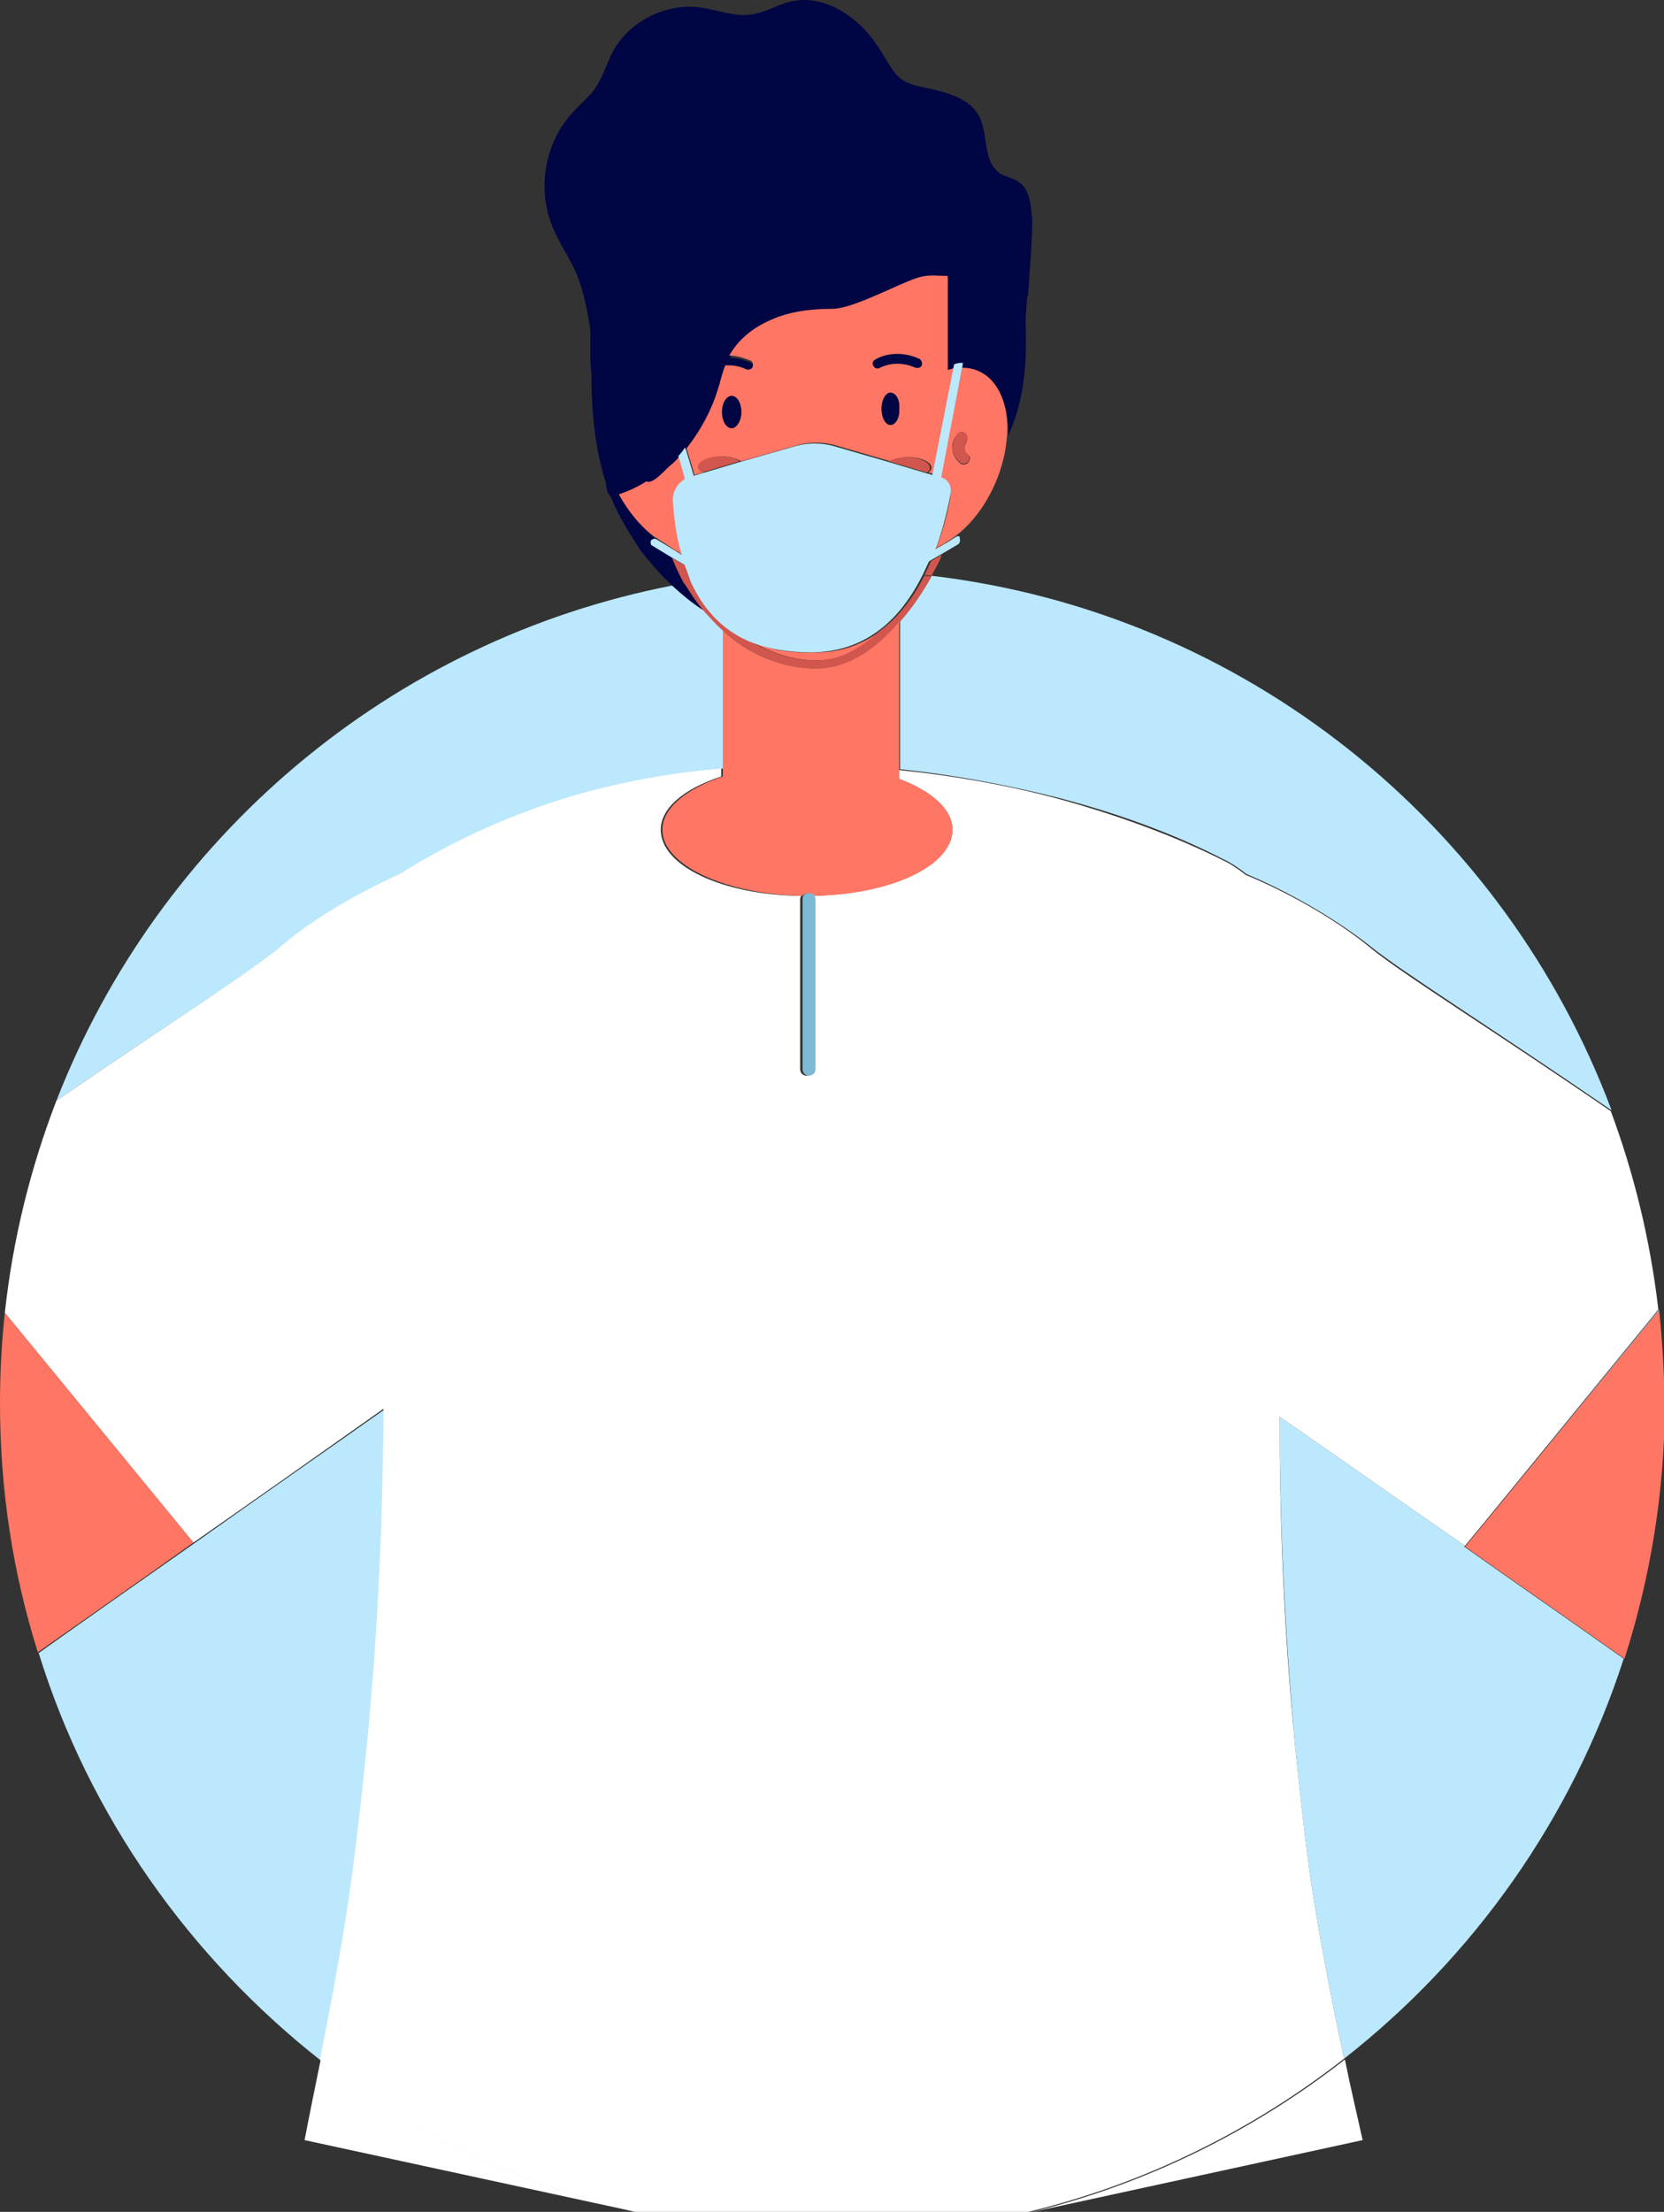 <?xml version="1.0" encoding="UTF-8"?> <!-- Generator: Adobe Illustrator 26.0.2, SVG Export Plug-In . SVG Version: 6.00 Build 0) --> <svg xmlns="http://www.w3.org/2000/svg" xmlns:xlink="http://www.w3.org/1999/xlink" version="1.1" id="Layer_1" x="0px" y="0px" viewBox="0 0 206.5 274.3" style="enable-background:new 0 0 206.5 274.3;" xml:space="preserve"><rect x="0" y="0" width="206.5" height="274.3" fill="#333333" stroke="none"/> <style type="text/css"> .st0{fill:#000543;} .st1{fill:#BBE8FC;} .st2{fill:#FFFFFF;} .st3{fill:#FF7664;} .st4{fill:#D1564E;} .st5{fill:#7DB9D3;} </style> <path class="st0" d="M127,36.8c0,0.2,0.1,0.4,0.1,0.6c0.1,1.1,0.1,2.2,0.1,3.3c0.1-1.5,0.2-3,0.3-4.5 C127.3,36.5,127.1,36.6,127,36.8C127,36.8,127,36.8,127,36.8z"></path> <path class="st1" d="M49.9,108.4c7-4.5,14.3-7.7,21.8-9.8c6-1.7,12.1-2.8,18.1-3.3V78.2c-0.9-0.8-1.7-1.7-2.5-2.6 c-1.3-0.9-2.6-1.9-3.8-3C48.4,79.4,19.7,103.9,7,136.5c14.1-9.7,25-16.5,28.7-19.6C38.8,114.3,44.1,111,49.9,108.4z"></path> <path class="st1" d="M205.9,162.5c0,0,0-0.1,0-0.1l-21.6,26.4L205.9,162.5z"></path> <path class="st1" d="M111.7,95.4c6.9,0.7,13.5,2,19.5,3.5c8.1,2.1,15.1,4.8,20.5,7.6c1.1,0.5,2.1,1.2,3,1.9 c6.2,2.6,11.9,6.2,15.3,8.9c3.8,3.1,15.3,10.3,30,20.4c-13.3-35.5-45.5-61.7-84.4-66.3c-1,1.8-2.3,3.8-3.9,5.6V95.4z"></path> <path class="st1" d="M45.6,216.7c1.4-15.1,2-29.3,2.1-41.9c-6.8,4.8-15,10.5-23.6,16.6c-6.4,4.5-13,9.1-19.3,13.6 c6.3,20.3,18.8,37.8,35.1,50.6c1.6-7.9,3.1-16.2,4-23C44.5,227.1,45.1,221.8,45.6,216.7z"></path> <path class="st1" d="M181.8,191.7c-8.4-5.8-16.3-11.4-23-16c0,12.5,0.6,26.2,1.9,40.6c0.5,5.2,1.1,10.4,1.8,15.7 c1,7,2.6,15.4,4.3,23.3c16.1-12.6,28.3-29.8,34.7-49.6c-6.5-4.6-13.3-9.3-19.8-13.9L181.8,191.7z"></path> <path class="st2" d="M78.9,274.3c-14.5-3.5-27.7-10-39.1-18.9c-0.7,3.5-1.4,6.8-2,10"></path> <path class="st2" d="M169.1,265.4c-0.7-3.2-1.5-6.5-2.2-10c-11.4,8.9-24.7,15.5-39.2,19"></path> <path class="st2" d="M127.6,274.3c14.5-3.5,27.8-10.1,39.2-19c-1.7-7.9-3.3-16.3-4.3-23.3c-0.7-5.3-1.3-10.6-1.8-15.7 c-1.4-14.4-1.9-28.2-1.9-40.6c6.7,4.6,14.6,10.2,23,16l2.4-2.9l21.6-26.4c-1-8.6-3-16.8-5.9-24.6c-14.7-10.1-26.2-17.2-30-20.4 c-3.3-2.7-9-6.3-15.3-8.9c-0.9-0.7-1.9-1.4-3-1.9c-5.4-2.7-12.4-5.4-20.5-7.6c-6-1.6-12.6-2.8-19.5-3.5v1.1c4,1.5,6.6,3.8,6.6,6.3 c0,4.4-7.8,8-17.4,8.2c0.1,0.1,0.1,0.3,0.1,0.4v21.1c0,0.4-0.3,0.8-0.8,0.8c-0.4,0-0.8-0.3-0.8-0.8v-21.1c0-0.2,0.1-0.3,0.1-0.4 c-9.7-0.1-17.4-3.7-17.4-8.2c0-2.7,2.9-5.1,7.5-6.6v-1c-6,0.5-12.1,1.6-18.1,3.3c-7.5,2.2-14.8,5.4-21.8,9.8 c-5.8,2.6-11.1,5.9-14.2,8.5C32,120,21.1,126.8,7,136.5c-3.2,8.3-5.4,17.1-6.4,26.3L24,191.3c8.6-6,16.8-11.8,23.6-16.6 c-0.1,12.7-0.6,26.8-2.1,41.9c-0.5,5.1-1.1,10.4-1.8,15.8c-0.9,6.8-2.4,15.1-4,23c11.4,8.9,24.6,15.4,39.1,18.9"></path> <path class="st2" d="M60.8,180c-0.2,0.2-0.4,0.3-0.7,0.3c-0.3,0-0.5-0.1-0.7-0.3c-6.7-7-7.6-17-2.4-28.7c0.2-0.5,0.8-0.7,1.3-0.5 c0.5,0.2,0.7,0.8,0.5,1.3c-4.9,11.1-4.2,20.1,2,26.6C61.2,179,61.2,179.6,60.8,180z"></path> <path class="st2" d="M147.7,178.8c-0.2,0.2-0.5,0.3-0.7,0.3c-0.2,0-0.5-0.1-0.7-0.3c-0.4-0.4-0.4-1,0-1.4c5.9-6.3,6.4-13.9,1.6-25.7 c-0.2-0.5,0-1.1,0.5-1.3c0.5-0.2,1.1,0,1.3,0.5C154.8,163.4,154.2,171.9,147.7,178.8z"></path> <path class="st3" d="M205.9,162.5l-21.6,26.3l-2.4,2.9l-0.1,0.1c6.5,4.6,13.3,9.3,19.8,13.9c3.2-10,5-20.7,5-31.8 C206.5,170.1,206.3,166.2,205.9,162.5z"></path> <path class="st3" d="M0.6,162.8C0.2,166.5,0,170.2,0,174c0,10.8,1.6,21.1,4.7,30.9c6.4-4.5,13-9.1,19.3-13.6L0.6,162.8z"></path> <path class="st0" d="M127.5,36.2c0,0,0-0.1-0.1-0.2C127.4,36.1,127.4,36.2,127.5,36.2C127.5,36.2,127.5,36.2,127.5,36.2z"></path> <path class="st0" d="M127.1,42.4c0,0.4,0,0.7,0,1.1C127.1,43.1,127.1,42.7,127.1,42.4z"></path> <path class="st0" d="M126.6,22.7c-0.7-0.6-1.7-0.7-2.5-1.2c-2.2-1.5-1.4-4.8-2.6-7.1c-1.1-2.1-3.8-2.9-6.1-3.4 c-1.4-0.3-2.8-0.5-3.8-1.4c-0.7-0.6-1.2-1.5-1.7-2.3c-1.2-2.1-2.7-4.1-4.8-5.5c-2-1.4-4.6-2.2-7-1.6c-1.7,0.4-3.2,1.4-4.9,1.6 c-2.1,0.3-4.3-0.6-6.4-0.9C82.5,0.4,78,2.7,76,6.5c-0.8,1.6-1.3,3.4-2.4,4.8c-0.6,0.8-1.4,1.4-2.1,2.2c-3.7,3.6-4.9,9.4-3.1,14.2 c0.7,1.9,1.9,3.7,2.8,5.5c1.1,2.3,1.6,4.8,2,7.3c0.2,1.7-0.1,3.9,0.2,5.7c0,0.1,0,0.2,0,0.4c0,6,0.8,10.2,1.8,13.3 c0,0.2,0,0.4,0.1,0.6c0,0.4,0.2,0.8,0.5,1.1c1.3,3.2,2.7,5,3.5,6.4c1.3,1.7,2.7,3.3,4.2,4.7c1.2,1.1,2.4,2.1,3.8,3 c-0.9-1-1.6-2.1-2.3-3.3c-0.6-1-1.1-2.1-1.5-3.2l-2.3-1.4c-0.2-0.1-0.3-0.5-0.2-0.7c0.1-0.2,0.3-0.3,0.5-0.2 c-1.8-1.3-3.4-3.3-4.6-5.4c1.2-0.4,2.4-0.9,3.4-1.6c0.8,0.3,2.2-1.3,3-2c0.4-0.4,0.7-0.8,1.1-1.1l0-0.1c0.1-0.1,0.1-0.1,0.2-0.2 c0.2-0.3,0.4-0.5,0.6-0.8l0.1,0.2c1.8-2.3,3.2-4.9,4-7.7c0-0.1,0.1-0.2,0.1-0.3c0.2-0.8,0.4-1.6,0.7-2.3c0.7-0.1,1.6,0,2.6,0.5 c0.3,0.1,0.7,0,0.8-0.3c0.1-0.3,0-0.7-0.3-0.8c-0.9-0.4-1.8-0.6-2.6-0.6c1.1-2,3-3.5,5.1-4.4c2.4-1.1,5.1-1.4,7.7-1.4 c2.5,0,8-3.1,10.4-3.8c1.8-0.6,2.9-0.2,3.9-0.3v0.1v11.5c0.2-0.1,0.4-0.1,0.6-0.1l0.1-0.5c0.3-0.1,0.7-0.2,1.1-0.2l-0.1,0.6 c0,0,0.1,0,0.1,0c3.6,0,5.8,3.4,5.6,8.1c1.9-4,2.3-8.4,2.2-12.9c0-1.1-0.1-2.2-0.1-3.3c0-0.2-0.1-0.4-0.1-0.6c0,0,0,0,0-0.1 c0.2-0.2,0.3-0.3,0.5-0.5c0-0.1,0-0.2,0-0.3c0.2-3.1,0.5-6.2,0.5-9.1C127.9,25.4,127.8,23.6,126.6,22.7z M127.1,43.5 c0-0.4,0-0.7,0-1.1C127.1,42.7,127.1,43.1,127.1,43.5z"></path> <path class="st3" d="M85.1,70.2L84.8,70c0.3,0.6,0.6,1.2,1,1.8C85.6,71.3,85.3,70.8,85.1,70.2z"></path> <path class="st3" d="M93.4,79.6c2.4,1.4,5.1,2.3,8,2.3c2.9,0,5.6-1.5,7.8-3.6c-2.2,1.6-4.9,2.7-8.3,2.6C98.5,81,95.8,80.7,93.4,79.6 z"></path> <path class="st4" d="M116.2,67.9c0,0.1,0,0.1-0.1,0.2l1.4-0.8c0,0,0,0,0,0C117.1,67.5,116.7,67.7,116.2,67.9 C116.2,67.9,116.2,67.9,116.2,67.9z"></path> <path class="st4" d="M83.9,68.3l0.3,0.2c0,0,0-0.1,0-0.1C84.1,68.3,84,68.3,83.9,68.3z"></path> <path class="st4" d="M85.8,71.8c-0.4-0.6-0.7-1.2-1-1.8l-1.4-0.8c0.4,1,0.9,2.1,1.5,3.2c0.3-0.1,0.7-0.1,1-0.2 C85.9,72,85.8,72,85.8,71.8z"></path> <path class="st4" d="M114.7,71.3c0.3,0,0.6,0.1,0.9,0.1c0.5-0.9,1-1.8,1.3-2.6l-1.4,0.8C115.3,70.2,115,70.8,114.7,71.3z"></path> <path class="st4" d="M109.1,78.3c-2.3,2.1-4.9,3.6-7.8,3.6c-2.9,0-5.6-0.9-8-2.3c-2.9-1.2-5.6-3.5-7.4-7.5c-0.3,0.1-0.7,0.1-1,0.2 c0.7,1.1,1.4,2.2,2.3,3.3c0.8,0.9,1.6,1.8,2.5,2.6c3.2,2.8,7.1,4.7,11.6,4.7c4,0,7.6-2.6,10.4-5.8c1.6-1.8,2.9-3.8,3.9-5.6 c-0.3,0-0.6-0.1-0.9-0.1C113.4,74,111.6,76.5,109.1,78.3z"></path> <path class="st0" d="M108.9,45.7c0.1,0,0.2,0,0.3-0.1c0.1,0,1.8-1.1,4.4,0c0.3,0.1,0.7,0,0.8-0.3c0.1-0.3,0-0.7-0.3-0.8 c-3.1-1.4-5.4,0-5.5,0.1c-0.3,0.2-0.4,0.6-0.2,0.8C108.5,45.6,108.7,45.7,108.9,45.7z"></path> <path class="st3" d="M119.4,45.6C119.4,45.6,119.3,45.6,119.4,45.6l-2.7,13.6c0.9,0.3,1.4,1.1,1.3,2c-0.2,1.5-0.8,4.1-1.8,6.8 c0,0,0,0,0-0.1c0.4-0.2,0.9-0.4,1.3-0.7c3.1-1.8,5.9-5.7,7-10.2c0.3-1.1,0.4-2.2,0.5-3.2C125.2,49,123,45.6,119.4,45.6z M120.2,57.3 c-0.1,0.2-0.4,0.3-0.6,0.3c-0.1,0-0.3,0-0.4-0.1c-0.5-0.4-0.9-1-1-1.7c-0.1-0.7,0.1-1.4,0.6-1.9c0.3-0.3,0.7-0.3,1-0.1 c0.3,0.3,0.3,0.7,0.1,1.1c-0.2,0.2-0.2,0.5-0.2,0.8c0,0.3,0.2,0.5,0.4,0.7C120.4,56.5,120.5,56.9,120.2,57.3z"></path> <path class="st3" d="M83.9,68.3c0.1,0,0.2,0.1,0.3,0.1c0,0,0,0.1,0,0.1l0.5,0.3c-0.5-1.9-0.9-4.1-1.1-6.6c-0.1-1.2,0.5-2.2,1.5-2.8 l-0.8-2.8c-0.3,0.4-0.7,0.8-1.1,1.1c-0.8,0.7-2.2,2.4-3,2c-1.1,0.7-2.2,1.2-3.4,1.6c1.2,2.2,2.8,4.1,4.6,5.4c0.1,0,0.2,0,0.2,0.1 L83.9,68.3z"></path> <path class="st3" d="M117.6,45.9V34.3v-0.1c-1,0.1-2.1-0.3-3.9,0.3c-2.4,0.8-7.9,3.8-10.4,3.8c-2.6,0-5.3,0.3-7.7,1.4 c-2.1,0.9-4,2.4-5.1,4.4c0.8,0,1.6,0.2,2.6,0.6c0.3,0.1,0.4,0.5,0.3,0.8c-0.1,0.3-0.5,0.4-0.8,0.3c-1-0.5-1.9-0.5-2.6-0.5 c-0.3,0.8-0.5,1.5-0.7,2.3c0,0.1-0.1,0.2-0.1,0.3c-0.8,2.8-2.2,5.4-4,7.7l1,3.3l1.1-0.3c-0.3-0.2-0.5-0.5-0.5-0.7 c0-0.7,1.3-1.3,2.8-1.3c1,0,1.9,0.3,2.4,0.6l7-2c1.5-0.4,3.1-0.4,4.6,0l6.9,2c0.5-0.3,1.3-0.5,2.3-0.5c1.5,0,2.8,0.6,2.8,1.3 c0,0.2-0.2,0.5-0.4,0.6l0.7,0.2l2.6-13.2C118,45.8,117.8,45.8,117.6,45.9z M90.8,53.1c-0.6,0-1.2-0.9-1.2-2c0-1.1,0.5-2,1.2-2 c0.6,0,1.2,0.9,1.2,2C92,52.2,91.4,53.1,90.8,53.1z M110.5,52.7c-0.6,0-1.1-0.9-1.1-2c0-1.1,0.5-2,1.1-2c0.6,0,1.1,0.9,1.1,2 C111.7,51.8,111.2,52.7,110.5,52.7z M114.4,45.3c-0.1,0.3-0.5,0.4-0.8,0.3c-2.5-1.1-4.3,0-4.4,0c-0.1,0.1-0.2,0.1-0.3,0.1 c-0.2,0-0.4-0.1-0.5-0.3c-0.2-0.3-0.1-0.7,0.2-0.8c0.1-0.1,2.4-1.5,5.5-0.1C114.3,44.6,114.5,45,114.4,45.3z"></path> <path class="st0" d="M90.8,53.1c0.6,0,1.2-0.9,1.2-2c0-1.1-0.5-2-1.2-2c-0.6,0-1.2,0.9-1.2,2C89.6,52.2,90.1,53.1,90.8,53.1z"></path> <path class="st0" d="M110.5,48.7c-0.6,0-1.1,0.9-1.1,2c0,1.1,0.5,2,1.1,2c0.6,0,1.1-0.9,1.1-2C111.7,49.6,111.2,48.7,110.5,48.7z"></path> <path class="st4" d="M119.7,55.6c0-0.3,0-0.6,0.2-0.8c0.3-0.3,0.2-0.8-0.1-1.1c-0.3-0.3-0.8-0.2-1,0.1c-0.4,0.5-0.6,1.2-0.6,1.9 c0.1,0.7,0.5,1.3,1,1.7c0.1,0.1,0.3,0.1,0.4,0.1c0.2,0,0.5-0.1,0.6-0.3c0.2-0.3,0.1-0.8-0.2-1C119.9,56.1,119.7,55.9,119.7,55.6z"></path> <path class="st4" d="M86.6,57.9c0,0.3,0.2,0.5,0.5,0.7l4.7-1.4c-0.5-0.4-1.4-0.6-2.4-0.6C87.9,56.6,86.6,57.2,86.6,57.9z"></path> <path class="st4" d="M115.4,58c0-0.7-1.3-1.3-2.8-1.3c-0.9,0-1.8,0.2-2.3,0.5l4.7,1.4C115.2,58.5,115.4,58.3,115.4,58z"></path> <path class="st3" d="M101.3,82.9c-4.5,0-8.5-1.9-11.6-4.7v17.1v1c-4.5,1.5-7.5,3.9-7.5,6.6c0,4.4,7.8,8,17.4,8.2 c0.1-0.2,0.3-0.3,0.6-0.3c0.3,0,0.5,0.1,0.6,0.3c9.7-0.1,17.4-3.7,17.4-8.2c0-2.6-2.6-4.8-6.6-6.3v-1.1V77.1 C108.9,80.3,105.3,82.9,101.3,82.9z"></path> <path class="st1" d="M118.6,66.6l-1.1,0.7l-1.4,0.8c0-0.1,0-0.1,0.1-0.2c1-2.8,1.5-5.3,1.8-6.8c0.1-0.9-0.4-1.7-1.2-1.9 c0,0,2.6-13.6,2.6-13.6l0.1-0.6c-0.4,0-0.7,0-1.1,0.2l-0.1,0.5l-2.6,13.2l-0.7-0.2l-4.7-1.4l-6.9-2c-1.5-0.4-3.1-0.4-4.6,0l-7,2 l-4.7,1.4L86.1,59l-1-3.3L85,55.5c-0.2,0.3-0.4,0.6-0.6,0.8c0,0.1-0.1,0.1-0.2,0.2l0,0.1l0.8,2.8c-1,0.6-1.6,1.7-1.5,2.8 c0.2,2.5,0.5,4.7,1.1,6.6l-0.5-0.3l-0.3-0.2l-2.3-1.4c-0.1,0-0.2-0.1-0.2-0.1c-0.2,0-0.4,0.1-0.5,0.2c-0.1,0.2-0.1,0.6,0.2,0.7 l2.3,1.4l1.4,0.8l0.3,0.2c0.2,0.6,0.4,1.1,0.6,1.7c0,0.1,0.1,0.2,0.1,0.3c1.8,4,4.5,6.3,7.4,7.5c2.5,1,5.1,1.3,7.5,1.3 c3.4,0,6.1-1,8.3-2.6c2.5-1.8,4.3-4.4,5.6-7c0.3-0.6,0.5-1.1,0.8-1.7l1.4-0.8l2.2-1.3c0.2-0.1,0.3-0.5,0.2-0.7 C119.2,66.5,118.9,66.4,118.6,66.6z"></path> <path class="st5" d="M99.7,111.1c-0.1,0.1-0.1,0.3-0.1,0.4v21.1c0,0.4,0.3,0.8,0.8,0.8c0.4,0,0.8-0.3,0.8-0.8v-21.1 c0-0.2-0.1-0.3-0.1-0.4c-0.1-0.2-0.3-0.3-0.6-0.3C100,110.7,99.8,110.9,99.7,111.1z"></path> </svg> 